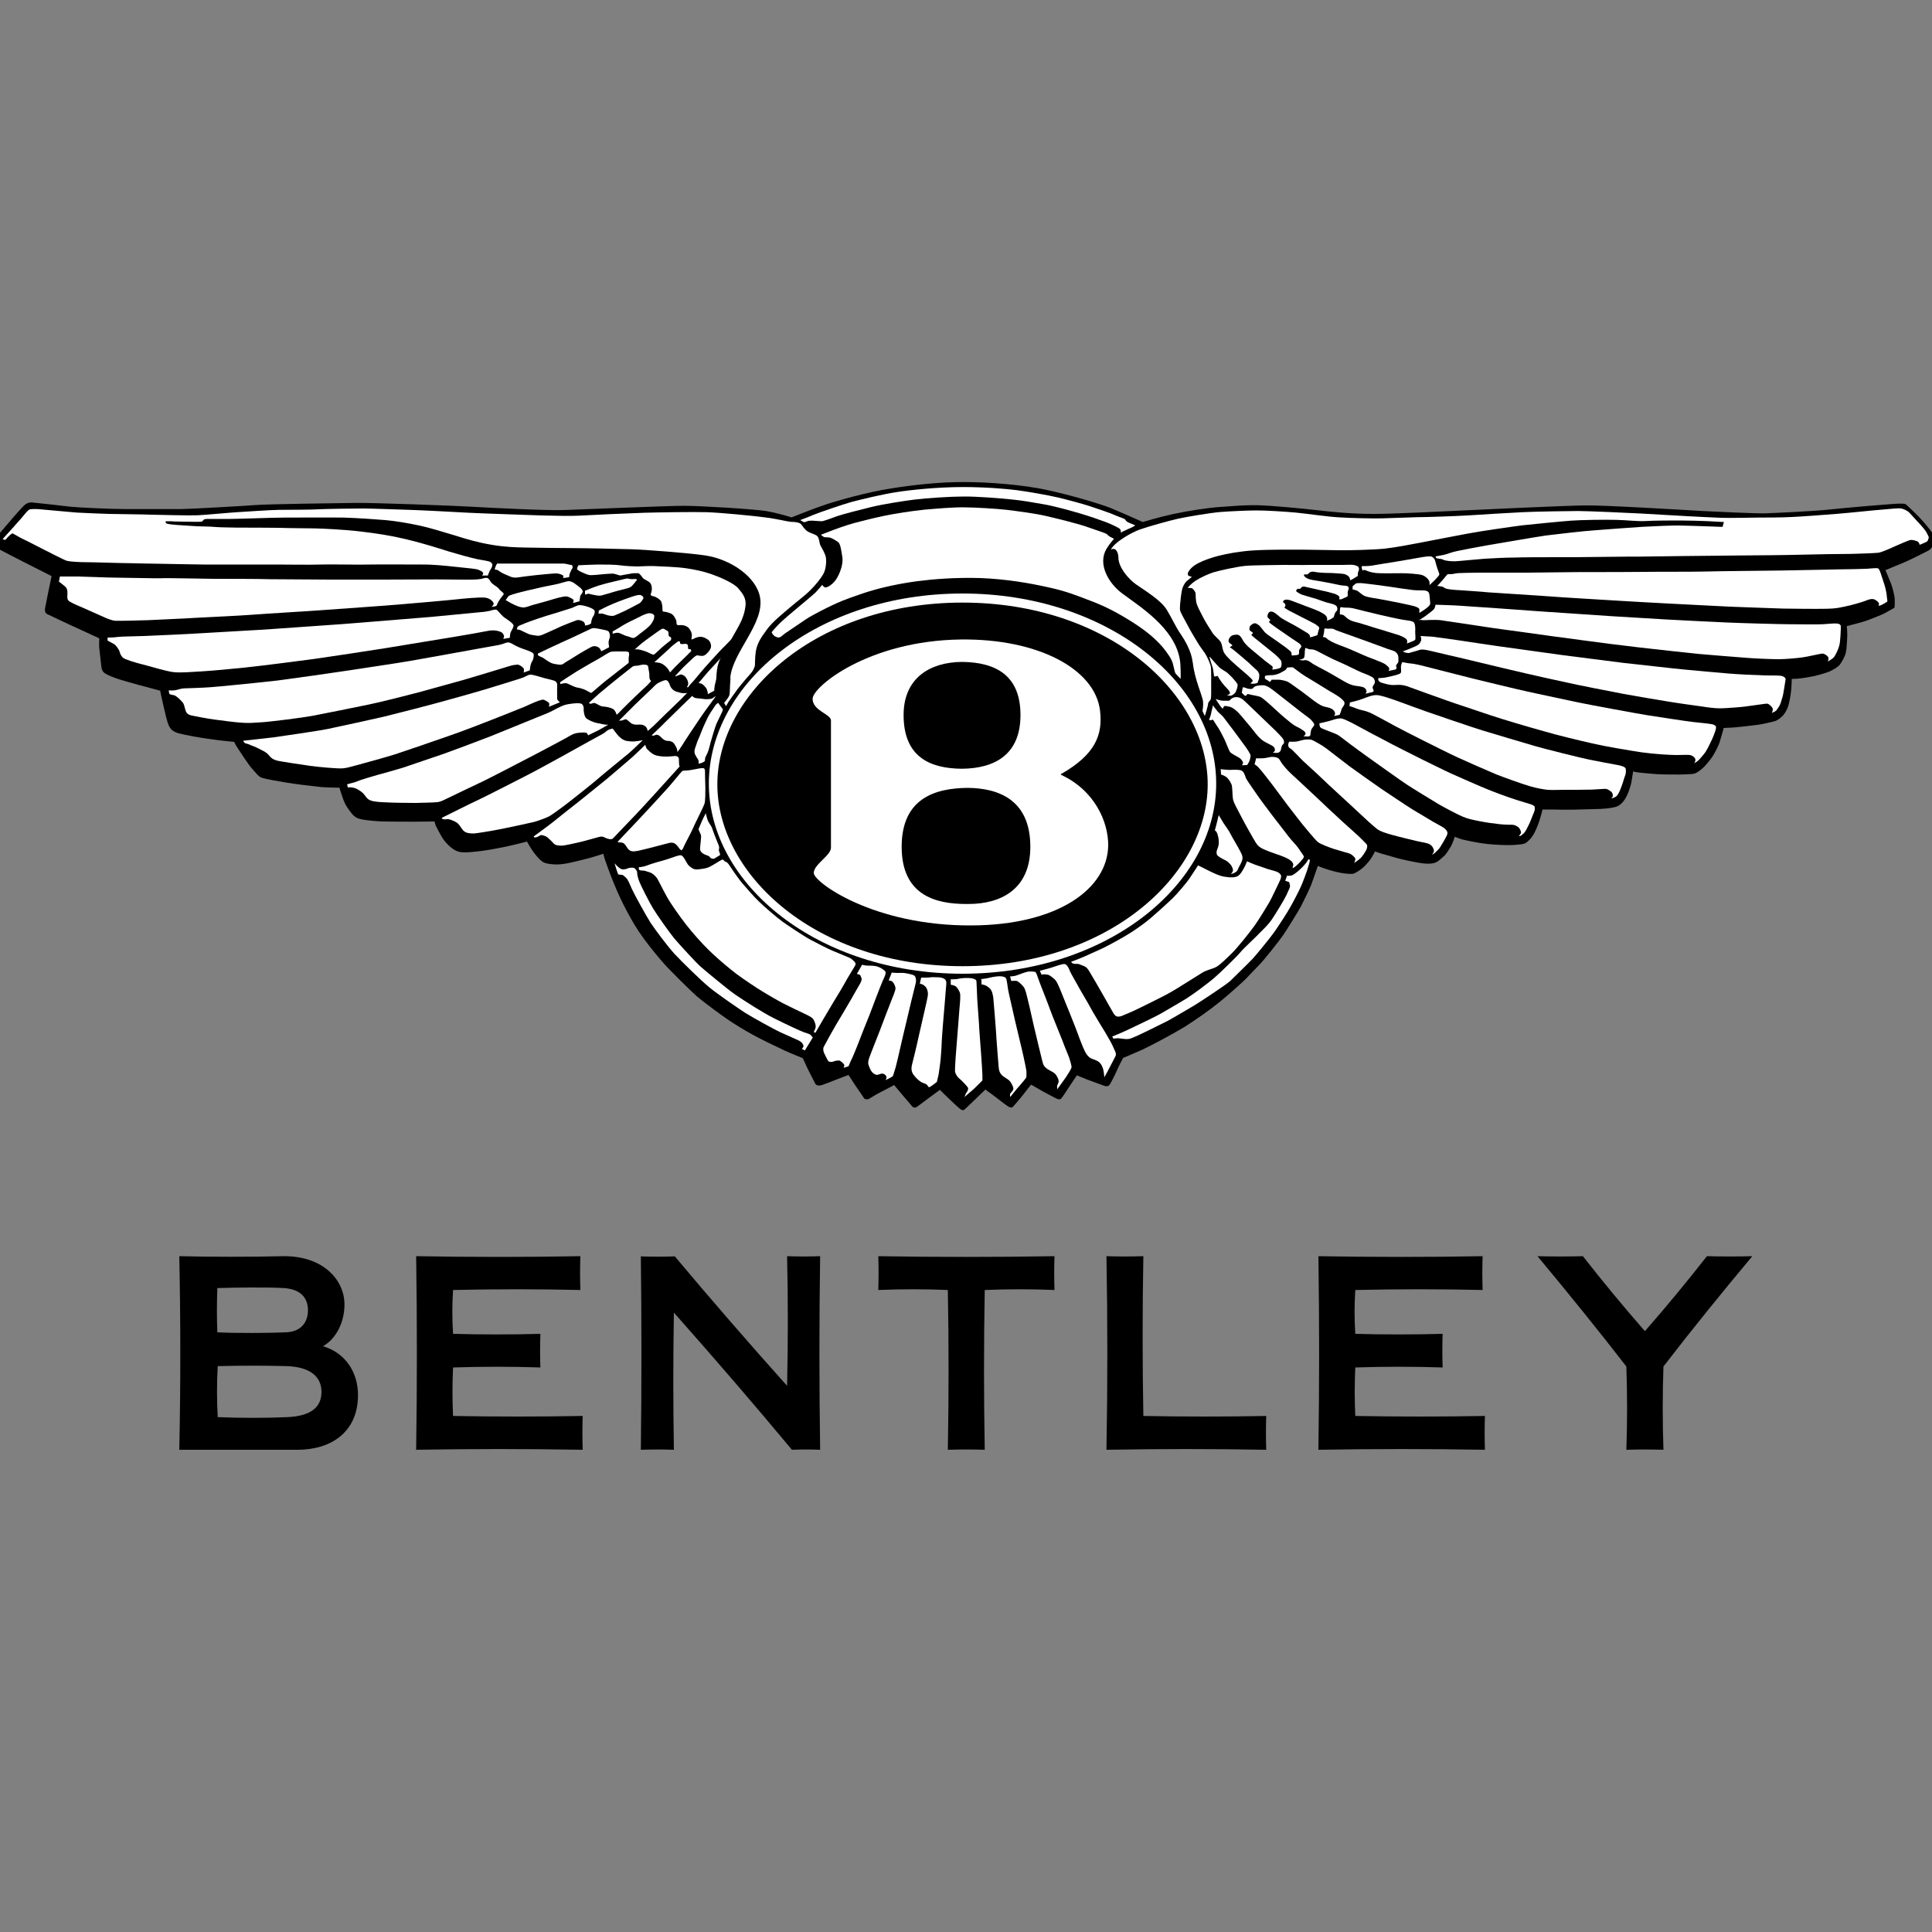 <?xml version="1.0" encoding="UTF-8"?>
<svg id="Layer_1" xmlns="http://www.w3.org/2000/svg" xmlns:xlink="http://www.w3.org/1999/xlink" version="1.1" viewBox="0 0 100 100">
  <rect x="0" y="0" width="100" height="100" fill="#808080" stroke="none"/>
  <!-- Generator: Adobe Illustrator 29.2.1, SVG Export Plug-In . SVG Version: 2.1.0 Build 116)  -->
  <defs>
    <style>
      .st0 {
        fill: #fff;
      }

      .st0, .st1 {
        fill-rule: evenodd;
      }
    </style>
  </defs>
  <path class="st1" d="M14.68,66.67c.87.05,1.26.5,1.26,1.15,0,.57-.31,1.1-1.12,1.14-.82.04-2.72.05-3.57,0-.03-.75-.03-1.52,0-2.29.96-.03,2.63-.05,3.43,0M14.84,70.71c1.2.04,1.8.54,1.8,1.33s-.53,1.25-1.75,1.31c-1.13.05-2.41.05-3.62,0-.05-.9-.05-1.72,0-2.64,1.17-.03,2.52-.03,3.58,0M9.28,75.04c.07-3.3.07-6.64,0-10.02,1.7.04,3.65.04,5.43,0,2.05,0,3.12,1.25,3.12,2.5,0,.93-.44,1.78-1.11,2.16,1.15.34,1.81,1.34,1.81,2.53,0,1.91-1.39,2.83-3.13,2.83h-6.13Z"/>
  <path class="st1" d="M65.54,73.29c-.02.58-.02,1.16,0,1.75-2.76-.05-5.51-.05-8.27,0,.06-3.34.06-6.68,0-10.02.64.02,1.27.02,1.91,0-.05,2.76-.05,5.51,0,8.27,2.12.04,4.24.04,6.36,0"/>
  <path class="st1" d="M34.92,65.02c1.88,2.24,3.82,4.48,5.82,6.71.05-2.24.05-4.47,0-6.71.56.02,1.13.02,1.71,0-.05,3.3-.05,6.64,0,10.02-.49-.02-.97-.02-1.46,0-1.95-2.34-3.99-4.71-6.11-7.1-.04,2.37-.04,4.73,0,7.1-.55-.02-1.12-.02-1.71,0,.04-3.34.04-6.68,0-10.01.58.02,1.17.02,1.75,0"/>
  <path class="st1" d="M30.05,66.77c-2.17-.05-4.37-.05-6.6,0-.05.75-.05,1.51,0,2.27,1.49.04,2.99.04,4.52,0-.02.58-.02,1.16,0,1.74-1.49-.05-2.99-.05-4.52,0-.04.84-.04,1.67,0,2.51,2.24.04,4.48.04,6.71,0-.02.58-.02,1.17,0,1.75-2.87-.05-5.75-.05-8.62,0,.05-3.34.05-6.68,0-10.02,2.87.05,5.7.05,8.5,0-.02.58-.02,1.16,0,1.75"/>
  <path class="st1" d="M84.18,75.04c.05-1.42.05-2.85,0-4.31-1.47-1.9-3.01-3.8-4.6-5.71.78.02,1.57.02,2.35,0,1.01,1.29,2.08,2.59,3.21,3.88,1.13-1.29,2.2-2.59,3.21-3.88.78.02,1.57.02,2.35,0-1.59,1.9-3.13,3.8-4.6,5.71-.05,1.43-.05,2.87,0,4.31-.63-.02-1.27-.02-1.9,0"/>
  <path class="st1" d="M76.75,66.77c-2.17-.05-4.37-.05-6.6,0-.05.75-.05,1.51,0,2.27,1.49.04,2.99.04,4.52,0-.02.58-.02,1.16,0,1.74-1.49-.05-2.99-.05-4.52,0-.04.84-.04,1.67,0,2.51,2.24.04,4.47.04,6.71,0-.02.58-.02,1.17,0,1.75-2.87-.05-5.75-.05-8.62,0,.05-3.34.05-6.68,0-10.02,2.87.05,5.7.05,8.5,0-.02.58-.02,1.16,0,1.75"/>
  <path class="st1" d="M49.06,75.04c.05-2.72.05-5.48,0-8.27-1.19-.05-2.39-.05-3.6,0,.02-.58.02-1.16,0-1.75,3.04.05,6.08.05,9.12,0-.02.58-.02,1.16,0,1.75-1.2-.05-2.4-.05-3.61,0-.05,2.76-.05,5.51,0,8.27-.63-.02-1.26-.02-1.91,0"/>
  <path class="st1" d="M-.24,27.86s.75-.87.96-1.12c.22-.24.37-.43.52-.57.14-.14.31-.18.44-.16.14.01,1.6.17,1.99.22.39.04,2.12.12,2.81.12s2.5,0,2.88,0,3.25-.16,3.89-.21c.64-.05,4.31-.1,5.2-.11.89-.01,5,.14,6.01.2,1.02.06,3.81.2,4.74.17.93-.03,5.33-.22,6.2-.22s3.62.17,4.24.27c.62.1,1.33.33,1.33.33,0,0,1.17-.47,1.78-.67.6-.2,2.18-.65,3.38-.83,1.2-.19,2.49-.33,3.76-.33s3.09.14,4.34.42c1.24.27,2.68.7,3.22.91.54.22,1.7.74,1.7.74,0,0,.85-.26,1.56-.41.72-.16,1.82-.33,2.45-.37.63-.04,1.13-.1,1.9-.09.77.01,2.62.2,3.14.26.51.06,1.73.2,2.99.19.85,0,3.57-.13,4.35-.17.79-.04,5.51-.26,6.48-.27.97-.02,5.24.24,6.1.29.86.04,2.66.13,3.22.12.56-.02,2.43-.1,3.38-.2.94-.1,2.97-.27,3.31-.29.38-.02.54-.02.61.02.06.04.66.61.9.89.24.27.49.61.58.72.09.11.14.15.11.21-.03.06-.2.36-.26.44-.06.08-.12.12-.2.16-.08.04-.92.47-1.19.58-.27.11-.99.41-.99.41,0,0,.21.49.29.7.08.21.19.65.19.79s.01.44-.02.46c-.04.02-.46.27-.62.34s-.79.33-1.06.4c-.27.07-.78.21-.78.21,0,0,.04.39.02.62-.02.24-.02.51-.07.75-.05.21-.21.49-.31.62-.1.13-.32.25-.48.33-.13.07-.67.23-.93.28-.26.05-.63.11-.79.12-.16.01-.29.01-.29.01,0,0-.01.47-.04.67-.02.21-.09.57-.14.73-.05.16-.19.44-.35.57-.15.13-.26.21-.51.26-.26.06-.59.14-.92.17-.32.04-.94.11-1.14.12-.21.01-.42.02-.42.02,0,0-.16.58-.22.76-.06.18-.26.57-.39.76-.14.19-.37.47-.49.57-.12.11-.31.24-.41.27-.09.03-.54.05-.76.05s-.87,0-1.19-.02c-.32-.02-.67-.06-.89-.08-.19-.02-.34-.06-.34-.06,0,0-.07.44-.09.56-.02.11-.1.39-.19.6-.09.21-.19.36-.29.46-.09.09-.18.19-.44.24-.27.06-.53.07-.69.08-.16,0-1.21.04-1.49.04s-.82,0-1.01-.01c-.19,0-.49,0-.49,0,0,0-.08.33-.14.52-.06.19-.18.49-.25.63-.07.14-.17.31-.29.42-.13.12-.18.2-.42.23-.24.03-.53.05-.81.04-.29,0-.92-.04-1.21-.09-.29-.04-.89-.16-1.07-.21-.17-.05-.35-.13-.35-.13,0,0-.11.33-.19.48-.09.15-.27.45-.39.54-.15.12-.31.33-.59.36-.28.04-.56-.01-.79-.05-.24-.04-.75-.15-.97-.21-.22-.06-.78-.22-.91-.26-.13-.04-.29-.1-.29-.1,0,0-.15.3-.26.44-.1.13-.28.34-.41.44-.14.11-.38.27-.49.28-.11.01-.3,0-.55-.04-.24-.04-.54-.12-.79-.2-.25-.08-.46-.17-.46-.17,0,0-.27.79-.34.97-.07.18-.42.91-.55,1.15-.11.21-.69,1.15-.87,1.41-.21.32-1.07,1.4-1.28,1.6-.21.21-.5.52-.69.72-.19.19-.97.89-1.4,1.23-.42.34-1.19.89-1.78,1.26-.6.36-1.68.94-2.15,1.16-.47.21-1.02.44-1.02.44,0,0-.22.41-.33.67-.11.26-.32.65-.37.72-.05.07-.14.09-.25.06-.11-.04-.62-.23-.82-.3-.19-.07-.62-.25-.62-.25,0,0-.29.42-.39.58-.1.16-.38.58-.43.63-.05.05-.16.03-.22,0-.06-.02-.62-.33-.74-.39-.11-.06-.59-.34-.59-.34,0,0-.27.33-.41.52-.12.16-.51.61-.54.64-.04.04-.09.03-.18,0-.09-.04-.25-.17-.44-.31s-.5-.39-.6-.45c-.1-.06-.19-.15-.19-.15,0,0-.36.35-.49.47-.13.12-.44.43-.49.47-.04.04-.12.11-.12.11,0,0-.06.05-.15,0-.09-.04-.45-.39-.61-.54-.13-.12-.5-.49-.5-.49,0,0-.45.33-.6.44-.15.11-.55.42-.62.46-.07.04-.17.02-.23-.06-.06-.08-.49-.57-.57-.67-.08-.1-.35-.42-.35-.42,0,0-.53.29-.74.39-.22.11-.54.32-.59.34-.06.02-.19.02-.23-.05-.04-.07-.32-.47-.43-.63-.12-.18-.37-.57-.37-.57,0,0-.49.18-.66.25-.17.07-.69.27-.78.29-.09.02-.23,0-.27-.07-.05-.09-.4-.77-.47-.93-.07-.17-.19-.41-.19-.41,0,0-.58-.23-.95-.4-.41-.19-1.28-.61-1.65-.82-.37-.2-.97-.56-1.34-.82-.36-.25-1.2-.87-1.53-1.15-.33-.29-1.45-1.4-1.71-1.7-.27-.3-.69-.81-1.05-1.3-.36-.49-.62-.94-.87-1.41-.25-.47-.44-.87-.67-1.43-.23-.57-.42-1.09-.48-1.28-.06-.19-.07-.27-.07-.27,0,0-.65.22-1.11.32-.46.11-.97.26-1.44.23-.46-.03-.55-.1-.67-.19-.11-.09-.26-.26-.42-.48-.16-.22-.31-.51-.31-.51,0,0-.72.18-.99.24-.28.06-.94.19-1.33.24-.39.05-.85.1-1.08.07-.23-.03-.39-.12-.59-.29-.21-.19-.29-.3-.39-.45-.08-.12-.29-.52-.34-.62-.04-.1-.07-.23-.07-.23,0,0-.82.01-1.04.01s-1.35,0-1.58-.01c-.23,0-.84-.05-1.1-.1-.25-.05-.41-.09-.64-.41-.24-.31-.3-.46-.39-.71-.09-.25-.17-.53-.17-.53,0,0-.72,0-1.11-.05-.39-.04-1.19-.14-1.62-.21-.44-.07-1.1-.19-1.28-.25-.18-.06-.28-.22-.44-.39-.16-.17-.32-.4-.46-.61-.14-.22-.44-.65-.47-.72-.03-.06-.07-.14-.07-.14,0,0-.75-.07-1.07-.12-.33-.04-.81-.12-1.03-.16-.22-.04-.8-.15-.93-.22-.13-.06-.24-.12-.35-.34-.11-.23-.19-.68-.29-1.07-.1-.41-.16-.74-.16-.74,0,0-.6-.16-1.08-.29-.48-.13-.61-.17-.95-.27-.33-.1-.64-.22-.83-.34-.19-.12-.18-.35-.2-.48-.02-.13-.07-.67-.09-.83-.02-.16,0-.5,0-.5,0,0-1.2-.55-1.5-.69-.31-.14-1.04-.49-1.19-.56-.15-.07-.13-.23-.11-.35.02-.12.12-.61.17-.85.05-.24.13-.62.14-.67.01-.05.02-.1.02-.1,0,0-1.15-.58-1.44-.73-.29-.15-1.1-.56-1.2-.62-.11-.06-.15-.19-.2-.37-.05-.18-.07-.28-.07-.28"/>
  <path class="st0" d="M37.8,35.07c.12-1.32,1.78-2.8,1.54-4.15-.19-1.06-1.51-1.97-2.83-2.17-.76-.12-3.26-.31-3.8-.32-.67-.02-2.48-.06-3.05-.06-.57,0-2.06-.02-2.5-.03-.44-.01-.99-.02-1.7-.14-.72-.12-1.23-.27-1.93-.49-.71-.21-1.27-.39-1.83-.51-.56-.12-1.27-.24-1.75-.28-.49-.04-1.45-.11-2.17-.13-.72-.01-2.51,0-3.08,0-.57,0-2.35.07-2.81.07s-.97,0-1.19,0c-.22.01-.17.12-.27.14-.1.02-.64,0-.95,0s-.54-.01-.65-.02c-.11,0-.26,0-.26,0,0,0-.02.1.09.13.11.03.38.05.47.06.09,0,.82.06,1.08.07.26.01.7.01.98.04.28.02.78.02,1.11.03.33,0,1.66,0,2.15.01.49.02,1.4.02,1.85.03.45.01,1.52.06,2.36.16.84.1,1.52.2,2.36.4.81.19,1.76.49,2.23.64.47.14,1.11.32,1.44.39.34.07.64.09.72.17.09.07.09.15.04.26-.05.11-.09.14-.13.24-.04.1-.07.18-.07.18h-.3s.06-.06.06-.12c0-.06-.17-.17-.36-.21-.19-.04-1.04-.11-1.26-.14-.22-.03-1.07-.11-1.53-.1-.46,0-2.25-.01-2.71,0-.46.02-2.13-.02-2.56,0-.42.02-1.9,0-2.3,0-.4,0-1.33,0-1.7,0s-1.63,0-2.08,0c-.44,0-1.96-.04-2.25-.04-.29,0-1.12-.02-1.54-.03-.42,0-1.84-.05-2.23-.05s-.87-.03-1.02-.07c-.15-.04-.97-.47-1.29-.63-.33-.17-.95-.49-1.13-.57-.17-.09-.34-.2-.39-.22-.05-.02-.28.2-.34.29-.06.09-.18,0-.18,0,0,0,.79-.87.95-1.06.16-.19.35-.44.44-.47.09-.03.43-.03.64,0,.21.02,1.53.14,1.79.16.26.02,1.38.06,1.68.07.3.01,1.72.02,2.2.04.47.01,1.95.05,2.4.03.44-.02,1.67-.14,2.05-.16.38-.02,1.58-.11,2.13-.12.56-.01,1.7,0,2.07-.03.37-.02,1.81-.04,2.31-.04s1.91.06,2.39.07c.48.01,2.53.12,3.07.15.54.03,3.2.12,3.79.14.59.01,1.46.04,1.93.01.47-.03,2.7-.13,3.38-.15.68-.02,2.46-.05,3.19-.03.72.02,2.46.19,3.05.27.59.07,1.17.22,1.33.23.16,0,.43.02.52.11.09.09.18.28.36.39.18.11.43.15.51.26.09.11.09.35.14.45.05.1.26.43.29.65.03.22,0,.61-.14.85-.14.24-.38.54-.65.81-.26.27-.67.57-1.02.87-.35.3-.95.77-1.25,1.19-.31.42-.5.71-.57,1.13-.06.42-.03.67-.05.75-.02.07-.09.25-.19.36-.1.11-.54.62-.69.82-.16.21-.42.59-.49.69-.06.1-.12.21-.12.21l-.1-.17s.22-.26.24-.33c.08-.1.04-.4.09-.92"/>
  <path class="st0" d="M3.05,30.11l.05-.27s.73,0,.95,0,1.55.06,2.02.06,1.91.04,2.26.03c.35-.02,2.31.03,2.73.03s2.47,0,2.89.02c.42,0,2.76.02,3.13.02s2.29,0,2.74,0c.45,0,2.38-.01,2.82-.01s1.55.02,1.8.01c.24,0,.44-.03.49-.04.05-.01.21-.08.3-.04.09.04.14.15.18.21.04.06.13.12.18.16.05.04.15.09.22.17q.06.09.16.16c.1.08.12.12.09.16-.04.04-.19.24-.25.34-.06.1-.09.21-.12.24-.04.03-.25.05-.25.05,0,0,.13-.09.11-.18-.02-.08-.17-.28-.48-.3-.31-.02-1.07.05-1.42.09-.34.04-2.62.24-3.02.27-.4.04-3.56.26-4.09.3-.54.04-3.03.19-3.51.23-.48.04-2.35.13-2.93.16-.58.04-1.92.09-2.43.12-.51.02-1.52.04-1.7.03s-.44-.12-.57-.18c-.13-.06-.94-.42-1.17-.52-.23-.1-.63-.26-.7-.36-.07-.09-.04-.24-.04-.36s0-.26-.14-.37c-.13-.11-.29-.23-.29-.23"/>
  <path class="st0" d="M5.57,33.2v-.2s.34,0,.51-.03c.18-.03.89-.03,1.36-.05.47-.02,2.32-.1,2.9-.14.59-.04,3.23-.18,3.72-.22.49-.04,3.97-.27,4.46-.32.49-.04,3.36-.27,3.81-.31.45-.04,1.95-.19,2.49-.24.54-.04.62-.11.7-.12.09,0,.15-.06.24.04.09.1.26.3.37.37.11.07.44.29.45.39,0,.11-.09.24-.14.34-.05.1-.05.3-.05.3l-.34.06s.03-.08.04-.13c0-.05-.05-.19-.19-.24-.14-.06-.38-.1-.62-.05-.24.05-1.31.24-1.75.31-.44.07-2.97.49-3.59.59-.62.1-3.05.47-3.63.55-.58.08-2.83.37-3.61.45-.79.08-1.73.17-2.26.2-.53.03-1.07.08-1.45.04-.39-.04-1.24-.31-1.61-.4-.37-.09-.93-.26-1.02-.35-.09-.09-.14-.19-.17-.31-.03-.12-.21-.36-.3-.4-.09-.04-.31-.17-.31-.17"/>
  <path class="st0" d="M8.74,35.73s.14.02.3,0c.16-.02.29-.09.48-.1.19,0,.74-.03,1.05-.04.31-.01,1.21-.1,1.52-.13.31-.03,1.81-.18,2.3-.24s3.16-.44,3.6-.51c.44-.07,2.68-.4,3.29-.51.61-.11,2.65-.47,3.17-.57.52-.1,1.15-.2,1.39-.25.24-.05.39-.16.52-.12.13.03.26.14.43.21.16.08.42.16.55.21.14.05.26.12.28.17s0,.25-.06.35c-.06.1-.09.18-.11.29-.02.12-.03.21-.03.21l-.32.11s.05-.14,0-.22c-.05-.07-.23-.2-.32-.19-.09.01-.24.02-.39.07-.15.05-2.08.63-2.39.72l-2.31.64c-.29.08-2.1.54-2.62.64-.52.11-2.42.49-2.89.58-.47.09-2.26.32-2.72.34-.46.03-.54.04-.9.02-.37-.02-1.05-.11-1.49-.17-.44-.06-.91-.16-1.07-.19s-.32-.06-.39-.26c-.07-.19-.06-.34-.19-.47-.12-.14-.27-.27-.37-.32-.1-.04-.26-.04-.28-.09-.04-.09-.03-.2-.03-.2"/>
  <path class="st0" d="M12.59,38.34s1.3-.14,1.6-.18c.29-.04,2.3-.33,2.78-.43.48-.1,2.55-.55,2.92-.64.37-.09,2.64-.67,3.08-.8.45-.12,1.97-.55,2.38-.68.41-.13,1.62-.49,1.75-.55.14-.06.27-.16.41-.14s.53.14.67.18c.14.04.51.11.58.17.06.06.09.12.08.22-.01.1,0,.63,0,.69,0,.06.14.17.14.17l-.34.14c-.07.03-.23.09-.23.09,0,0,.04-.15.01-.19-.02-.04-.22-.16-.27-.17-.06-.02-.12,0-.27.05-.15.05-.54.22-.73.31-.19.08-1.34.54-1.68.67-.34.14-1.73.67-2.18.82-.44.16-2.46.85-2.83.97-.37.12-1.7.49-2.01.57-.32.08-.47.14-.72.16s-1.26-.07-1.68-.13c-.41-.06-1.58-.23-1.74-.28-.16-.05-.26-.11-.35-.22-.09-.11-.17-.19-.33-.27-.16-.08-.34-.18-.47-.23-.13-.05-.19-.07-.27-.11-.09-.04-.18-.04-.23-.08-.05-.03-.06-.1-.06-.1"/>
  <path class="st0" d="M17.98,40.59s.42-.1.54-.16c.12-.06.8-.26,1.02-.32.22-.06.98-.27,1.3-.37.32-.11,1.83-.62,2.12-.72.29-.1,2.08-.77,2.43-.91.35-.14,2.34-.95,2.63-1.07.29-.11.57-.24.67-.3.1-.06.42-.22.57-.26.15-.04.45-.08.59-.08.14,0,.24,0,.29.06.06.07.08.15.07.26,0,.11.03.38.15.47.12.09.31.18.52.23.21.05.41.08.48.09.07,0,.12,0,.12,0,0,0-.41.24-.51.29l-.53.26s-.04-.11-.09-.13c-.05-.02-.24-.02-.4,0-.16.01-.31.07-.46.16-.14.09-1.52.82-1.79.96-.27.14-2.38,1.24-2.66,1.37-.29.13-1.64.79-1.86.89-.22.1-.35.19-.56.21-.21.02-.68.03-1.1.04-.42,0-1.25-.01-1.51-.03-.26-.01-.63-.02-.83-.1-.2-.08-.23-.19-.35-.33-.12-.14-.36-.28-.47-.31-.11-.04-.27-.05-.34-.03-.03,0-.05-.16-.05-.16"/>
  <path class="st0" d="M22.87,42.33s1.64-.82,1.89-.93c.25-.11,2.7-1.36,3.01-1.53.32-.17,2.11-1.15,2.49-1.37.39-.22.92-.5,1.01-.56.09-.06.15-.14.26-.18.11-.04.18-.05.18-.05,0,0,.15.2.24.31.09.11.28.3.49.33.21.03.32.04.46.02.14-.01.37-.06.37-.06,0,0-.59.57-.7.66-.11.09-1.41,1.15-1.67,1.38-.26.23-1.2.97-1.42,1.14-.21.17-.9.68-1.05.76-.15.08-.53.22-.77.29-.24.06-1.32.29-1.72.37s-1.24.22-1.4.23c-.17,0-.4,0-.55-.14-.14-.15-.22-.37-.41-.46-.19-.09-.31-.15-.44-.14-.26.04-.28-.06-.28-.06"/>
  <path class="st0" d="M27.63,43.29s.89-.65,1.08-.81c.19-.16.99-.79,1.21-.96.22-.17,1.16-.94,1.45-1.17.29-.24,1.14-.97,1.37-1.17.22-.2.66-.63.66-.63,0,0,.03.17.11.24.08.07.19.2.37.28.19.08.44.09.63.09.19,0,.36-.03.44-.03s.19.04.19.16c0,.12.01.21.01.27s.03.11.03.11l-1.32,1.46c-.26.29-1,1.09-1.24,1.33-.24.24-.84.89-.91.95-.07.06-.28.01-.41-.06-.16-.1-.31-.02-.51.03-.2.05-.56.16-.79.21-.21.05-.78.18-.93.18s-.32-.01-.41-.11c-.09-.1-.3-.32-.41-.37-.11-.05-.24-.09-.29-.05-.06.04-.29.17-.33.07"/>
  <path class="st0" d="M31.97,43.57s.86-.91,1.05-1.11c.19-.2,1.23-1.32,1.45-1.57.22-.24.6-.7.69-.81.09-.11.16-.19.21-.19s.29-.01.48-.05c.19-.04.49-.1.56-.08.07.02.07.08.08.14,0,.06.01.68.02.88,0,.2,0,.64-.04.8-.04.16-.52,1.08-.62,1.33-.11.25-.42.81-.46.92-.04.11-.07.14-.11.17-.04.04-.12-.09-.23-.23-.16-.19-.32-.17-.49-.12-.16.04-1.09.29-1.25.32-.16.04-.45.12-.6.09-.15-.03-.22-.13-.29-.25-.07-.12-.16-.2-.26-.2-.11,0-.19-.03-.19-.03"/>
  <path class="st0" d="M36.15,42.93s.21-.51.26-.6c.05-.09.12-.24.12-.24,0,0,.06.26.11.39.05.12.17.25.22.39.03.11.24.65.28.74.04.09.1.22.08.3-.02.08-.01.14.02.21.03.07.05.14,0,.16-.07.03-.22.14-.27.16-.05.02-.17.02-.24-.09-.04-.07-.22-.08-.37-.19-.14-.12-.13-.19-.12-.3,0-.11.07-.54.04-.64-.04-.09-.12-.28-.12-.28"/>
  <path class="st0" d="M31.8,44.67s.27.34.44.33c.17,0,.23-.05.3-.07.07-.02.23-.03.29,0,.06.04.16.15.15.26,0,.11.06.33.14.51.09.21.46.95.67,1.3s.84,1.24,1.1,1.56c.27.32,1.15,1.28,1.38,1.48.23.2,1.39,1.17,1.8,1.45.41.28,1.4.92,2,1.22.6.3,1.35.65,1.54.72.19.07.32.09.36.15.04.06.1.12.1.12l-.22.36-.19.31-.16-.08s.12-.1.08-.19c-.04-.09-.09-.17-.23-.24-.14-.07-.72-.32-.98-.44-.26-.12-1.39-.74-1.79-.99-.4-.26-1.39-.94-1.86-1.32-.46-.38-1.47-1.37-1.81-1.74-.34-.37-1.04-1.3-1.25-1.63-.21-.33-.82-1.43-.95-1.72-.13-.29-.2-.49-.32-.6-.12-.11-.16-.14-.21-.14-.05,0-.18-.02-.18-.02,0,0-.04-.09-.1-.28-.05-.15-.09-.3-.09-.3"/>
  <path class="st0" d="M33.04,44.89s.24-.01.44-.09c.19-.08.72-.23.94-.29.21-.06.47-.16.57-.19.11-.03.19-.06.25-.05.07.01.1.05.17.15.07.1.16.31.25.39.11.09.25.22.45.19.2-.02.4-.04.57-.11.16-.07.47-.27.54-.31.07-.04.17-.11.21-.08.04.04.09.1.14.11.05.01.12.08.15.13.03.05.47.71.72,1s.59.68.84.92c.24.24.95.85,1.23,1.05.28.2,1.1.75,1.46.94.37.19.81.43,1.17.58.36.15.74.3.84.35.1.05.14.1.21.16.07.06.11.13.09.2-.03.07-.41.67-.57.97-.16.3-.47.78-.59.99-.12.21-.44.74-.54.91-.09.17-.34.57-.35.61-.01.04-.08.04-.1,0-.02-.04.09-.15.09-.29s-.09-.35-.16-.42c-.08-.08-.31-.19-.44-.25-.13-.06-.76-.36-1.07-.52-.31-.16-.95-.53-1.37-.8-.41-.27-.97-.64-1.33-.94-.36-.29-.87-.73-1.18-1.04-.32-.31-.84-.89-1.17-1.32-.33-.43-.75-1.01-.98-1.42-.23-.41-.47-.92-.54-1-.08-.09-.19-.22-.36-.27-.16-.05-.26-.09-.33-.09-.07,0-.2,0-.22-.06-.01-.06,0-.09,0-.09"/>
  <path class="st0" d="M25.77,29.17s1.34,0,1.73,0c.39,0,1.53,0,1.65,0s.28.05.34.06l.12.02s.06.13.01.17c-.04.04-.09.19-.13.27-.04.09,0,.18-.06.19-.05.01-.28.04-.28.04,0,0,.04-.11-.03-.15-.07-.04-.23-.1-.36-.09-.14,0-.82.07-1.03.09-.22.02-.82.1-.95.12-.12.02-.26,0-.35-.04-.09-.04-.42-.17-.52-.24-.09-.07-.14-.1-.17-.11l-.14-.03.06-.17c.02-.06.08-.14.08-.14"/>
  <path class="st0" d="M26.17,31.07s.13-.2.17-.23c.04-.03.36-.13.49-.16.13-.04.74-.18,1.01-.24.27-.07.79-.16,1.04-.22s.47-.14.55-.14.19.04.27.09c.08.06.24.17.32.24.08.06.16.17.14.23-.02.06-.06.1-.1.16-.04.06-.03.09-.04.15-.02.06-.02.17-.02.17,0,0-.21.06-.25.07-.04,0-.09.02-.09.02,0,0,.06-.15.01-.18-.04-.03-.2-.14-.36-.16-.16-.01-.61.12-.76.17-.15.05-.71.2-.93.26-.22.06-.41.16-.58.14-.17-.02-.32-.09-.47-.16-.15-.07-.19-.1-.24-.13-.05-.03-.16-.09-.16-.09"/>
  <path class="st0" d="M26.75,32.58s.01-.12.08-.17c.06-.05.24-.09.32-.14.09-.04.35-.13.63-.23.28-.1.8-.26,1.02-.32.22-.07.7-.22.82-.26.12-.05.27-.14.39-.14.12,0,.35.06.48.11.13.05.26.11.29.19.02.09-.03.22-.08.29-.05.07-.06.14-.08.19-.02.06-.02.16-.02.16,0,0-.08.07-.17.09l-.15.03s.01-.1-.05-.17c-.06-.07-.24-.14-.37-.11-.12.04-.59.22-.77.3-.18.08-.69.31-.86.39-.17.07-.29.14-.47.11-.18-.03-.33-.04-.46-.11-.14-.06-.32-.16-.38-.18-.07-.02-.19-.04-.19-.04"/>
  <path class="st0" d="M27.86,33.82l.61-.29c.21-.1.99-.46,1.24-.57.24-.11.64-.31.72-.34.09-.04.18-.1.28-.11.1,0,.33.04.46.07.13.03.31.05.35.13.04.08.07.24.04.29-.02.05-.07.21-.06.28,0,.06.03.22.03.22l-.19.1c-.09.05-.22.11-.22.11,0,0-.03-.11-.11-.18-.08-.07-.23-.11-.34-.07-.08.02-.54.29-.72.4-.17.11-.61.38-.68.42-.07.04-.14.15-.35.12-.22-.03-.32-.05-.42-.1-.11-.05-.33-.21-.39-.25-.06-.04-.27-.1-.27-.16,0-.06.01-.07.01-.07"/>
  <path class="st0" d="M28.99,35.31s.62-.41.88-.57c.26-.16.91-.53,1.16-.67.25-.14.49-.32.62-.34.13-.02.45-.01.62-.01s.28,0,.29.09c.01.09-.01.16-.02.23,0,.07,0,.27,0,.27l-1.24.97c-.2.16-.67.58-.7.59-.03,0-.19-.12-.38-.19-.19-.07-.3-.09-.38-.1-.08-.02-.2-.07-.32-.13-.12-.06-.16-.08-.24-.09-.09-.01-.27.05-.27.05l-.02-.1Z"/>
  <path class="st0" d="M30.48,36.38s.31-.28.52-.47c.21-.18.87-.72,1.05-.86.17-.14.61-.48.67-.53.06-.05.14-.06.22-.06s.27-.06.36-.06.24,0,.25.11c.01.12.07.34.06.42,0,.09,0,.19.03.24.03.05.06.08.06.08,0,0-.07.09-.19.21-.12.11-.49.46-.66.62-.16.16-.5.48-.62.61-.12.13-.31.31-.31.31,0,0-.05-.19-.16-.28-.11-.09-.37-.14-.53-.15-.16,0-.36-.16-.44-.18-.08-.02-.17.03-.17.03,0,0-.1.03-.13-.04"/>
  <path class="st0" d="M32.04,37.3l.84-.84c.16-.16.72-.68.85-.81.13-.13.24-.26.38-.32.14-.07.32-.15.39-.12.08.03.14.14.17.25.04.12.14.27.34.34.2.06.32.09.42.08.09,0,.14-.02.14-.02,0,0-.2.21-.31.32s-.42.41-.61.59c-.19.17-.66.65-.8.78-.14.13-.33.29-.33.29,0,0,0-.13-.1-.23-.14-.13-.31-.11-.46-.1-.16,0-.26-.04-.35-.12-.09-.08-.17-.16-.22-.16-.05,0-.16.05-.19.06-.03.01-.16.01-.16.01"/>
  <path class="st0" d="M33.73,38.06s.47-.44.69-.67c.23-.23.67-.66.87-.85.19-.19.54-.52.54-.52,0,0,.07.11.24.12.17.01.32.04.44.05.12,0,.33,0,.39-.06.06-.06.15-.09.15-.09,0,0-.1.14-.22.3-.12.16-.47.64-.66.93-.19.29-.63.93-.7,1.05-.07.12-.24.38-.29.45-.05.07-.12.16-.12.16,0,0,.02-.14-.1-.33-.11-.2-.18-.21-.28-.24-.1-.03-.14.02-.29-.06-.15-.08-.23-.23-.32-.25-.09-.02-.09-.04-.16,0-.12.06-.19,0-.19,0"/>
  <path class="st0" d="M37.18,36.39s.06.09.11.16c.06.07.14.15.12.21-.01.06-.27.57-.33.71-.06.14-.24.74-.29.92-.04.18-.11.44-.17.58-.06.14-.11.21-.12.26l-.02.17s-.11.07-.16.09l-.16.04v-.14c0-.06-.09-.16-.14-.26-.06-.1-.11-.21-.04-.41.06-.19.14-.42.22-.58.07-.16.12-.33.24-.59.12-.27.21-.47.34-.67.14-.2.2-.31.26-.39.06-.08.14-.11.14-.11"/>
  <path class="st0" d="M29.93,29.26s.56-.03.97-.04c.41,0,.92,0,1.2.04.27.04.72.06.89.06.17,0,.43-.03.85-.02.41.02,1.16.04,1.65.11.49.07.94.17,1.34.31.4.14,1.14.45,1.38.73.24.28.41.51.38.87-.03.36-.17.74-.29.96-.11.22-.39.7-.44.79-.05.09-.48.49-.65.68-.17.19-.73.79-.95,1.06-.22.26-.39.48-.47.55-.1.1-.17.21-.17.21h-.07s.09-.11.07-.24c-.02-.12-.12-.31-.22-.36-.1-.06-.13-.07-.2-.05-.07.02-.13.05-.18.07-.05.01-.09.02-.09.02,0,0,.25-.28.37-.4.11-.12.43-.41.54-.52.11-.11.21-.17.25-.17s.23.06.35.01c.12-.05.34-.28.36-.44s-.06-.32-.17-.39c-.11-.08-.26-.14-.36-.14-.1,0-.24.03-.34.09-.07.04-.14.05-.14.05,0,0,0-.08.02-.2.01-.12-.05-.24-.12-.34-.06-.1-.19-.18-.35-.2-.16-.02-.23.02-.29-.02-.06-.04-.01-.14-.06-.25-.05-.11-.13-.28-.28-.34-.15-.06-.28-.09-.35-.09s-.07-.04-.07-.14c0-.12-.03-.37-.1-.44-.07-.07-.24-.19-.34-.21-.1-.02-.17-.04-.17-.09s.06-.17.06-.29-.02-.29-.16-.38c-.14-.09-.29-.14-.34-.24-.06-.09-.16-.19-.19-.2-.03,0-.15,0-.24,0-.09,0-.29.05-.44.07-.15.02-.23.06-.31.04-.08-.02-.24-.09-.36-.09s-.39.02-.58.04c-.19.02-.38.04-.53.04-.15,0-.26-.06-.38-.11-.12-.05-.16-.07-.23-.11-.07-.04-.11-.08-.11-.08,0,0,0-.07.02-.11.02-.04.05-.11.05-.11"/>
  <path class="st0" d="M30.3,30.57s.4-.17.68-.26c.29-.09.81-.22,1.05-.27.24-.05.41-.12.5-.09.09.03.21.03.27.02h.13s.06.06.02.08c-.04.02-.04.05-.12.14-.08.09-.14.18-.24.22-.09.04-.31.09-.55.15-.24.06-.63.19-.77.22-.14.04-.17.07-.39.04-.22-.04-.28-.06-.37-.08-.09-.02-.1,0-.15.02-.05.02-.08,0-.08,0v-.1s0-.08,0-.08"/>
  <path class="st0" d="M31,31.6s.39-.21.71-.34c.32-.14.97-.37,1.11-.41.14-.04.29-.08.36-.04.08.04.14.09.12.16-.02.06-.13.22-.21.26-.08.04-.54.29-.71.37-.17.07-.55.27-.66.28-.12,0-.24-.02-.35-.06-.12-.04-.16-.06-.22-.06-.06,0-.18,0-.18,0,0,0,.02-.04.02-.07,0-.04,0-.09,0-.09"/>
  <path class="st0" d="M31.72,32.68s.43-.25.57-.34c.14-.09.61-.31.81-.41.2-.11.42-.2.53-.19.11,0,.21.06.23.11.01.06,0,.18-.05.27-.05.09-.08.17-.24.32-.18.17-.31.25-.42.34-.11.09-.27.23-.36.24-.09.01-.22-.07-.29-.08-.07-.01-.29-.1-.34-.13-.05-.03-.14-.06-.2-.06-.07,0-.25.05-.25.05v-.14Z"/>
  <path class="st0" d="M32.86,33.61s.26-.24.44-.38c.18-.14.51-.37.66-.48.16-.11.28-.2.33-.21.05,0,.1.01.14.05.04.04.14.04.16.12.03.09,0,.16.03.21.03.05.1.04.11.08.02.04,0,.13,0,.13,0,0-.36.28-.49.4-.13.12-.34.32-.39.35-.05.03-.24-.08-.35-.13-.11-.05-.38-.13-.48-.14-.1,0-.17,0-.17,0"/>
  <path class="st0" d="M33.87,34.28s.31-.29.46-.42c.15-.14.31-.28.42-.39.12-.11.36-.28.36-.28,0,0,.11,0,.09.07-.02.06.06.08.11.08s.17-.03.21-.01c.04.01.09.04.09.11s0,.15.04.16c.03,0,.1,0,.11.02,0,.03.02.08.02.08,0,0-.4.4-.57.56-.17.16-.44.44-.47.48-.04.04-.06.07-.06.07,0,0-.06-.16-.2-.29-.14-.13-.2-.17-.34-.21-.14-.03-.27-.03-.27-.03"/>
  <path class="st0" d="M36.22,35.28s.24-.29.44-.52l.5-.54c.09-.09.14-.18.14-.18,0,0-.14.32-.16.47-.03.14-.06.41-.06.54s-.05.26-.08.41c-.03.15-.03.29-.03.29,0,0-.1.06-.17.09-.07.04-.16.09-.16.09,0,0-.01-.21-.1-.33-.09-.11-.12-.14-.19-.19-.07-.04-.19-.06-.19-.06l.06-.08Z"/>
  <path class="st0" d="M41.44,26.91s.41-.15.66-.26c.26-.11,1.57-.56,1.98-.67.49-.13,1.65-.41,2.34-.51.69-.11,2.09-.26,3.43-.26,1.15,0,2.21.09,2.77.16.56.07,1.68.27,2.14.38.46.11,1.22.31,1.65.45.43.14,1.1.37,1.36.49.26.11.42.15.46.19.04.04.05.11.19.17.14.06.34.14.34.14,0,0-.07.06-.18.11-.11.04-.24.11-.35.16-.11.04-.21.11-.21.11,0,0,0-.15-.06-.2-.06-.05-.39-.22-.73-.35-.32-.12-.81-.29-1.28-.43s-1.32-.38-1.88-.48c-.57-.1-1.17-.21-1.73-.26-.55-.06-1.82-.16-2.48-.15-.66,0-1.91.08-2.54.16-.62.08-1.65.24-2.25.39-.6.15-1.4.35-1.72.46-.32.11-.69.26-.82.27-.12,0-.38-.03-.47-.03s-.17,0-.22.01c-.05.01-.19.09-.24.06-.06-.03-.17-.09-.17-.09"/>
  <path class="st0" d="M61.09,35.12s-.15-.16-.23-.24c-.08-.09-.11-.48-.21-.69-.09-.22-.43-.67-.63-.87-.2-.21-.57-.58-1.33-1.07-.7-.45-1.43-.85-2.21-1.14-.78-.3-1.32-.52-2.26-.72-.94-.21-2.15-.42-3.48-.47-1.32-.04-2.47.06-3.24.16-.77.1-1.86.3-2.86.64-1,.34-1.25.46-1.57.61-.32.15-1.07.53-1.35.72-.28.19-.72.49-.99.67-.27.17-.32.31-.49.27-.24-.06-.3-.27-.3-.27,0,0,.2-.24.4-.44.19-.19.65-.58.94-.82.29-.24.85-.71.94-.8.09-.09.34-.39.34-.39,0,0,.08.17.22.13.14-.04.37-.21.51-.43.14-.22.37-.72.31-1.13-.06-.41-.11-.72-.23-.79-.12-.08-.31-.21-.45-.23-.14-.02-.19,0-.26-.02-.07-.03-.17-.12-.17-.12,0,0,.34-.13.49-.19.15-.06.82-.31,1.28-.43.45-.12.93-.24,1.5-.36.57-.12,1.42-.25,2.09-.32.67-.06,1.55-.13,2.06-.12.51,0,1.71.07,2.2.13.49.06,1.43.18,2,.31.56.13,1.62.39,2.09.55.47.17,1.02.34,1.08.39.06.06.12.12.21.16.09.04.17.09.17.09,0,0-.23.25-.39.52-.46.78.09,1.77.82,2.31.94.7,2.67,1.77,2.97,3.37.07.37.05,1.04.05,1.04"/>
  <path class="st0" d="M61.73,34.27c-.06-.55-.39-1.12-.64-1.48-.25-.37-.41-.75-.7-1.23-.29-.48-1.08-.96-1.6-1.32-.39-.28-.9-.88-.9-1.37,0-.23-.12-.58-.39-.42.05-.12.16-.23.3-.35.26-.22.74-.52,1.19-.69.45-.16,1.53-.46,1.98-.56.44-.1,1.7-.31,2.21-.35.51-.04,1.42-.08,1.85-.08.47,0,1.36.05,2.03.11.7.07,1.66.22,2.29.25.63.04,1.71.06,2.18.05.47-.01,1.34-.05,1.81-.06.47,0,2.2-.06,2.77-.1.57-.04,2.13-.13,2.71-.16.58-.03,2.35-.06,2.86-.06s2.71.1,3.26.13c.56.03,1.93.11,2.44.14.51.03,1.24.06,1.66.08.42.02,1.67-.01,1.95-.01s1.22,0,1.75-.03c.52-.02,1.91-.13,2.42-.17.51-.04,1.81-.18,2.23-.21.42-.03.83-.09,1.01-.06.18.03.39.16.44.23.06.06.3.33.48.52.18.19.36.41.39.48.03.07.14.23.12.29-.02.06-.04.17-.11.2-.06.04-.36.16-.36.16,0,0-.02-.14-.12-.18-.1-.04-.27-.1-.4-.06-.13.04-.54.22-.79.33-.24.11-.64.29-.83.32-.19.02-.92.05-1.4.06-.49,0-1.91.02-2.53.04-.62.02-2.7.04-3.14.04-.44,0-2.35.03-2.96.03s-2.31.04-2.86.03c-.55,0-2.99.04-3.53.03-.54,0-2.06,0-2.47.02-.41,0-.96.03-1.49.06-.53.04-1.28.12-1.49.13-.22.01-.5-.02-.6-.06-.1-.04-.11-.05-.17-.06-.06,0-.24-.04-.24-.04l-.04-.09s.24-.04.43-.08c.19-.04.36-.13.7-.2.34-.07,1.21-.24,1.64-.31.43-.07,2.37-.41,2.93-.49.56-.07,2.01-.24,2.52-.27.51-.04,1.96-.15,2.46-.18.51-.03,1.65-.08,1.94-.07s1.27.03,1.65.05c.39.02.59.02.59.02l.07-.25s-.41-.02-.75-.04c-.34-.02-1.23-.04-1.53-.04s-1.39,0-1.8.03c-.4.02-.98-.05-1.45-.06-.57-.02-1.87,0-2.4.04-.53.04-2.03.19-2.5.24-.47.06-2.1.29-2.84.43-.74.14-1.9.36-2.45.47-.54.1-1.24.24-1.86.31-.62.06-1.88.09-2.34.08-.46,0-1.81-.04-2.49-.03-.68,0-1.82,0-2.49.09-.67.08-1.23.21-1.58.32-.34.11-.69.24-.93.41-.24.17-.34.36-.34.42s.03.11.03.11l.18.06s-.17.14-.27.22c-.1.09-.21.29-.24.46-.04.17-.09.59-.1.76,0,.17-.03.24.03.38.06.14.33.62.44.83.11.21.39.67.47.8.08.14.23.33.34.49.11.16.29.56.31.69.02.13.02.31.02.5v.93c0,.15-.01.27-.04.31-.03.04-.11.11-.12.19,0,.08-.06.26-.08.35-.02.09-.09.29-.09.29,0,0-.11-.23-.12-.26,0-.03.05-.22.03-.49-.02-.27-.44-1.14-.53-2.01"/>
  <path class="st0" d="M61.47,30.44s.11-.18.41-.38c.26-.17.68-.36.94-.44.26-.08,1.2-.29,1.63-.33.43-.04,1.58-.04,1.96-.05.38,0,1.1.01,1.35,0,.24,0,.59,0,.84,0s.75,0,.91,0,.46-.02.54,0c.09.02.24.05.27.12.02.06.04.12,0,.19-.04.07-.04.16-.04.19v.07s-.05.03-.1.06c-.05.04-.29.17-.29.17,0,0,0-.05-.04-.14-.04-.09-.18-.17-.28-.19-.1-.02-.46-.04-.62-.05-.16,0-.54-.01-.69-.03-.15-.01-.22-.04-.29-.04s-.13,0-.19.05c-.06.04-.08.09-.11.09-.04,0-.11,0-.14,0s-.08.04.02.13c.14.13.34.15.51.18.18.03.43.07.62.11.19.04.44.08.6.12.16.04.32.04.38.05.06,0,.16.05.15.11,0,.06-.02.11-.04.16-.02.05-.02.14-.01.19,0,.04,0,.09-.05.11-.04.03-.22.09-.27.12-.04.02-.12.01-.12.01,0,0,.02-.11,0-.14-.02-.03-.09-.09-.22-.14-.14-.04-.49-.14-.67-.17-.17-.04-.46-.11-.66-.15-.19-.04-.32-.09-.38-.04-.06.05-.07.09-.11.1-.04,0-.09-.02-.13.01-.04.04-.09.08-.05.12.04.04.17.12.29.17.13.04.55.16.74.22.19.06.51.19.68.22.17.04.35.09.39.19.04.09.03.19-.04.24-.06.06-.08.14-.09.17-.01.04-.04.13-.04.13,0,0-.16.11-.2.12l-.16.06s.06-.07,0-.19c-.05-.12-.19-.19-.38-.29-.19-.09-.57-.23-.71-.28-.14-.05-.61-.24-.71-.27-.11-.04-.23-.08-.33-.06-.1.02-.15.08-.12.13.03.05.11.07.11.13s0,.11-.03.12c-.03.01-.04.02-.04.02,0,0,.24.17.41.24.16.08.57.3.68.35.11.06.44.22.52.27.08.06.24.15.21.23-.03.08-.06.21-.07.25-.02.04.02.08-.06.11-.07.03-.34.1-.34.1,0,0,0-.06-.02-.1-.01-.04-.06-.1-.21-.18-.14-.09-.65-.39-.78-.45-.13-.07-.45-.24-.52-.3-.07-.06-.25-.21-.32-.25-.06-.04-.19-.1-.28-.01-.07.07-.1.21-.06.26.04.05.14.14.14.14,0,0-.09.06-.07.1.01.04.24.2.41.32.17.12.62.43.74.51.11.08.36.23.44.3.08.07.1.14.04.2-.06.07-.08.13-.08.13,0,0,0,.09,0,.12s-.01.08-.01.08c0,0-.04.04-.13.05-.09.01-.23.02-.23.02,0,0-.03-.04-.02-.11,0-.06-.05-.11-.15-.19-.12-.11-.47-.34-.64-.47-.17-.12-.51-.34-.59-.43-.08-.09-.22-.29-.3-.36-.08-.06-.19-.14-.28-.1-.09.04-.19.11-.21.19-.01.09-.03.15.03.19.06.04.14.09.14.12s-.09.05-.07.1c.02.05.32.27.46.39.14.11.6.48.72.58.12.1.33.3.36.39.03.09.01.26-.02.31-.04.05-.14.07-.23.09-.09.02-.22.03-.22.03,0,0,.04-.11.02-.15-.02-.04-.22-.17-.37-.29-.15-.12-.6-.5-.77-.64-.17-.14-.34-.32-.4-.44-.06-.12-.16-.29-.3-.29s-.29.02-.37.14c-.09.11-.09.24-.02.29.06.05.18.12.14.14l-.13.08s.14.08.31.23c.2.17.54.45.67.57.13.12.39.37.44.41.05.04.12.17.11.26,0,.09-.02.22-.05.26-.03.05,0,.09-.06.12-.07.04-.21.04-.26.04s-.09-.02-.09-.02c0,0,.12-.09.12-.14,0-.04-.16-.19-.26-.28-.1-.09-.59-.5-.77-.67-.18-.16-.44-.42-.49-.58-.06-.16-.06-.36-.15-.49-.09-.13-.3-.29-.39-.42-.09-.14-.4-.61-.54-.9-.14-.29-.29-.52-.33-.77-.04-.25,0-.4-.05-.48-.04-.08-.14-.2-.19-.2-.05,0-.22-.02-.22-.02"/>
  <path class="st0" d="M62.62,34s.39.45.49.54c.1.09.31.21.37.25.06.04.31.28.37.36.06.08.22.23.21.32,0,.09-.08.34-.14.4-.06.06-.14.13-.22.14-.07,0-.2-.02-.2-.02,0,0,.16-.04.16-.11s-.03-.12-.14-.24c-.11-.11-.16-.16-.28-.32-.12-.16-.22-.34-.22-.34l-.09.03h-.09s-.03-.26-.06-.41c-.04-.15-.09-.28-.11-.35-.03-.09-.07-.25-.07-.25"/>
  <path class="st0" d="M62.58,37.25s.1-.24.11-.33c.01-.09.06-.26.07-.3l.02-.11s.19.24.24.31c.06.07.25.22.32.32.07.1.39.51.53.7.14.19.52.7.59.8.07.1.29.41.27.49-.01.09-.03.19-.07.28-.04.09-.09.18-.13.19-.04,0-.25.01-.25.01,0,0,.06-.08.06-.13s-.09-.2-.22-.27c-.13-.07-.38-.21-.44-.27-.06-.06-.23-.53-.31-.69-.1-.2-.27-.53-.38-.68-.11-.15-.18-.31-.22-.32-.04-.01-.02.02-.09.03-.06,0-.11-.03-.11-.03"/>
  <path class="st0" d="M62.91,36.18s.26.09.41.09.27,0,.3,0c.04-.02.1-.13.25-.17.15-.04.29-.01.44.09.14.11.86.82.97.92.11.1.57.55.72.69.14.14.37.37.42.46.04.09.06.17.03.22-.04.05-.09.09-.11.15-.02.06-.04.21-.07.25-.04.04-.08.09-.19.09s-.2-.01-.2-.01c0,0,.11-.06.11-.14s-.04-.17-.14-.22c-.1-.06-.21-.11-.36-.19-.15-.08-.27-.19-.38-.31-.11-.12-.36-.46-.48-.59-.12-.14-.42-.51-.55-.64-.14-.13-.27-.25-.44-.29-.17-.04-.22-.04-.25-.04s-.11.12-.09.14c.02.03-.07-.04-.14-.14-.07-.09-.24-.36-.24-.36"/>
  <path class="st0" d="M64.27,35.85s.02-.05.03-.12c0-.07.02-.16.06-.16.04,0,.21.09.34.09s.14-.02.14-.02c0,0,.06-.11.21-.14.15-.03.2-.03.25-.03s.12-.02.28.05c.16.06.59.42.76.55.16.13.83.65,1.02.8.19.15.4.29.46.35.06.06.24.24.2.32-.04.08-.14.17-.16.26-.02.09-.03.21-.04.26-.01.05-.12.07-.16.06-.05,0-.19-.01-.19-.01,0,0,.08-.06.1-.11.02-.06-.02-.12-.1-.18-.08-.06-.21-.14-.36-.21-.15-.07-.38-.26-.57-.42-.19-.15-.67-.6-.78-.7-.11-.1-.44-.39-.53-.42-.09-.04-.34-.08-.43-.1-.09-.02-.23-.05-.23-.05,0,0-.06.09-.09.09-.06,0-.05,0-.05,0,0,0,0,0-.04-.04-.05-.04-.1-.1-.1-.1"/>
  <path class="st0" d="M65.47,35.12v-.13s.1-.04.22-.04.24,0,.37-.04c.14-.05.14-.04.23-.09.09-.06.14-.07.23-.13.09-.06.07-.14.13-.14.06,0,.23-.03.28,0,.05.03.41.32.63.45.22.13.87.53,1.11.68.24.15.61.35.73.46.12.11.2.17.19.27,0,.1-.09.17-.13.25-.04.08-.04.15-.07.21-.03.06-.05.13-.05.13l-.3.06s.08-.07.06-.15c-.01-.08-.06-.16-.19-.23-.13-.07-.3-.08-.44-.13-.14-.05-.39-.22-.54-.34-.15-.11-.53-.41-.71-.53-.18-.12-.44-.33-.56-.39-.13-.06-.37-.11-.5-.11-.14,0-.3,0-.33,0-.03,0-.07.15-.13.1-.06-.05-.08-.06-.15-.1-.07-.04-.08-.06-.08-.06"/>
  <path class="st0" d="M67.26,34.14s.19-.01.24-.1c.04-.09.03-.27.04-.36.02-.09,0-.14.04-.14.04,0,.13.06.22.07.09,0,.21,0,.36.08.15.08.79.42,1.13.56.34.14,1.01.49,1.22.57.21.08.55.21.6.3.05.09.08.19.02.29-.06.09-.1.14-.08.21.02.06.08.14.03.18-.05.04-.17.04-.25.07-.08.03-.16.03-.16.03,0,0,.07-.05.06-.13-.01-.08-.08-.19-.24-.22-.15-.04-.32-.04-.46-.08-.14-.04-.26-.09-.47-.21-.21-.12-.63-.37-.85-.49-.22-.12-.63-.33-.77-.42-.14-.09-.19-.14-.26-.16-.07-.02-.16-.03-.21-.01-.05.01-.2-.02-.2-.02"/>
  <path class="st0" d="M68.47,32.98s.04-.11.06-.24c.02-.13,0-.19.04-.21.04-.01.12.02.21.01.09,0,.19-.01.25.02.06.04.38.16.54.21.16.06.97.35,1.25.45.27.1.77.28.98.36.22.08.36.1.44.17.08.07.15.17.14.32,0,.14.02.19-.04.26-.06.07-.07.09-.08.13,0,.04.05.12.01.16-.04.04-.09.05-.22.07-.13.02-.19.04-.19.04,0,0,.11-.11,0-.21-.1-.09-.14-.15-.36-.24-.23-.09-.59-.24-.76-.3-.16-.06-.87-.39-1.07-.46-.2-.07-.61-.23-.75-.31-.14-.08-.2-.11-.24-.16-.04-.06-.19-.08-.19-.08"/>
  <path class="st0" d="M69.35,31.79s-.01-.35.04-.36c.05-.01.19.03.26.02.06,0,.24,0,.41.04.16.04,1.07.27,1.43.35.36.08.84.19,1.14.24.3.05.5.05.57.16.06.11.06.34.05.46,0,.12.03.38,0,.41-.02.04-.17.1-.28.14-.11.04-.15.06-.15.06,0,0,.05-.13-.02-.22-.07-.09-.35-.21-.54-.26-.19-.05-.72-.23-1.02-.31-.29-.09-.78-.25-.94-.29-.17-.04-.36-.09-.47-.16-.12-.07-.24-.2-.29-.23-.05-.03-.19-.04-.19-.04"/>
  <path class="st0" d="M70.01,30.49v-.14s.16-.16.2-.16c.04,0,.16-.02.34,0,.18.02.94.11,1.25.16.3.05,1.1.16,1.33.19.23.03.58,0,.69.04.19.05.16.22.18.34.01.12.04.31.02.36-.01.05-.12.15-.24.24-.12.09-.23.15-.29.19-.07.04.02-.15-.05-.22-.04-.04-.16-.1-.34-.14-.18-.04-.47-.1-.64-.14-.17-.04-.83-.16-1.1-.21-.26-.05-.57-.08-.74-.16-.18-.09-.29-.23-.39-.27-.1-.04-.22-.06-.22-.06"/>
  <path class="st0" d="M70.53,29.55s-.05-.14-.05-.18c0-.03.01-.07.01-.07,0,0,.29.01.49-.02.2-.04.79-.13,1.17-.19.38-.06,1.1-.19,1.33-.23.24-.04.52-.09.62-.05.1.04.17.14.19.24.02.1.09.32.12.41.03.09.1.24.09.28-.01.04-.14.19-.22.27-.09.08-.29.28-.29.28,0,0,.03-.16-.04-.26-.06-.1-.19-.22-.36-.27-.16-.05-.84-.1-1.07-.09-.24,0-.81.01-1.09,0-.27,0-.52-.06-.64-.11-.11-.05-.08-.03-.13-.05-.09-.03-.14.03-.14.03"/>
  <path class="st0" d="M74.4,30.32s.28-.3.35-.39c.07-.09.14-.19.19-.21.05-.01.24.01.35-.03.15-.05,1.12-.04,1.38-.05.26,0,2.04,0,2.43,0s2.91-.04,3.32-.03c.41,0,2.24,0,2.7-.01.47-.01,2.71,0,3.25-.02.54-.02,3.33-.04,3.8-.05.47-.01,2.63-.05,3.02-.06.39,0,1.17-.02,1.42-.03.24-.02.47-.04.56-.03.09.01.11.11.14.17.03.06.16.49.23.69.06.19.11.45.12.57,0,.12.05.27.02.3-.03.03-.29.18-.34.19-.05.01-.11.03-.11.03,0,0,.05-.09.01-.16-.04-.07-.19-.18-.28-.19-.09-.02-.23.01-.41.09-.19.07-.73.23-1.04.29-.31.06-.44.11-.97.12-.52.01-1.73,0-2.25-.01-.52-.02-2.05-.07-2.77-.1-.72-.04-2.51-.13-3.14-.16-.62-.03-2.54-.14-3-.17-.46-.03-2.7-.16-3.16-.2-.47-.04-2.81-.18-3.18-.21-.38-.04-1.2-.09-1.45-.11-.25-.01-.6-.04-.73-.08-.13-.04-.13-.09-.23-.11-.1-.02-.24-.03-.24-.03"/>
  <path class="st0" d="M73.45,32.1s.33-.2.47-.32c.14-.11.31-.22.34-.32.04-.1.04-.16.04-.16,0,0,1.01.03,1.24.05.23.02,1.34.09,1.63.11.29.02,2.07.15,2.63.19.56.04,3.06.21,3.56.24.5.03,2.5.15,2.99.18.49.03,2.41.12,3.03.15.62.03,2.8.09,3.17.09.37,0,1.59.02,1.8,0,.21-.01.48-.04.62-.04s.31.01.31.16c0,.15-.02.78-.08.99-.06.21-.21.55-.32.64-.11.09-.27.18-.27.18,0,0,.06-.14.02-.22-.04-.08-.19-.19-.3-.19-.11,0-.75.16-1.06.2-.32.04-.84.09-1.23.09-.39,0-1.3-.04-1.76-.08-.46-.04-1.7-.13-2.33-.19-.62-.06-2.32-.25-3.11-.34-.79-.09-2.38-.29-2.93-.37-.56-.07-2.38-.32-2.86-.39-.49-.07-1.79-.24-2.15-.3-.36-.06-1.48-.22-1.8-.27-.32-.04-.52-.09-.67-.09s-.25-.01-.44,0c-.19.01-.16.01-.24.01-.08,0-.11,0-.19-.01-.09,0-.13-.03-.13-.03"/>
  <path class="st0" d="M72.59,33.72s.27-.09.42-.16c.15-.07.39-.14.47-.26.07-.12.09-.15.08-.23,0-.08-.03-.15-.03-.15,0,0,.47.03.66.04.19.02,1.08.15,1.36.19.28.04,1.65.25,2.02.3.37.05,2.9.4,3.39.47.49.06,2.66.34,3.06.39.4.04,2.83.32,3.21.35.38.04,1.75.16,2.22.2.47.04,1.48.09,1.92.1.44,0,.75,0,.87.03.12.04.2.11.18.19-.02.08-.11.77-.16.9-.04.14-.11.4-.18.49-.06.09-.11.2-.22.26-.11.06-.15.07-.15.07,0,0,.08-.15.04-.24-.04-.09-.2-.24-.29-.24-.09,0-.45.06-.69.09-.24.04-.67.09-.97.11-.29.02-.66.05-.85.04-.19,0-.54-.04-.84-.09-.31-.04-1.44-.2-1.84-.27-.4-.06-1.72-.29-2.27-.39-.55-.1-2.51-.49-2.89-.58-.38-.08-1.83-.4-2.2-.49-.36-.08-1.95-.46-2.32-.55-.36-.09-1.38-.33-1.65-.39-.27-.06-.83-.2-.98-.23-.15-.03-.32-.07-.45-.04-.13.04-.39.12-.48.14-.09.03-.1.04-.23.02-.13-.02-.2-.09-.2-.09"/>
  <path class="st0" d="M71.36,35.1s.27-.01.39-.04c.12-.03.43-.09.57-.14.14-.04.19-.07.2-.14.01-.07-.02-.27,0-.34.02-.08.06-.17.06-.17,0,0,.29.06.42.07.12,0,.54.09.71.14.17.04,2.13.54,2.44.62.31.08,2.55.62,2.93.7.39.08,2.21.48,2.62.56.41.09,3.12.59,3.57.66.45.07,2,.31,2.36.35.37.04.89.09,1,.12.11.03.21.07.19.2-.03.18-.18.54-.27.71-.08.17-.22.48-.37.65-.15.17-.25.31-.35.37-.1.06-.14.09-.14.09,0,0,.09-.13.06-.21-.02-.09-.15-.2-.28-.22-.13-.02-.41,0-.69,0s-1.09-.04-1.81-.14c-.71-.11-1.81-.29-2.55-.46-.74-.17-1.79-.42-2.54-.64-.75-.21-1.99-.57-2.77-.83-.78-.27-1.78-.59-2.22-.75-.44-.16-1.72-.61-1.92-.69s-.34-.11-.49-.12c-.15-.01-.34.02-.49,0-.16-.02-.35-.07-.44-.1-.09-.03-.15-.05-.19-.12-.04-.06-.02-.12-.02-.12"/>
  <path class="st0" d="M69.87,36.36s.48-.11.72-.21c.21-.08.47-.19.7-.17.23.02.72.19,1,.29.28.11,1.27.46,1.54.56.27.1,2.54.87,2.91.98.36.11,2.34.7,2.76.82.41.12,2.32.6,2.77.69.45.09,1.19.23,1.42.27.23.04.44.1.46.21.02.11,0,.28-.04.36-.04.09-.11.37-.18.54-.06.17-.15.39-.24.49-.09.1-.3.14-.3.14,0,0,.11-.07.09-.18-.02-.11-.05-.16-.14-.21-.09-.06-.14-.11-.26-.11-.12,0-.44.03-.68.04-.24.01-1.08.01-1.41.01s-.66.02-.9,0c-.24-.03-.54-.08-.92-.19-.38-.11-1.32-.45-1.73-.61-.41-.17-1.65-.72-1.98-.87-.33-.15-1.56-.76-1.97-.97-.41-.21-.99-.5-1.3-.67-.31-.17-.99-.54-1.17-.63-.18-.09-.37-.15-.52-.18-.15-.03-.36-.11-.43-.14-.06-.03-.22-.07-.22-.07l.02-.2Z"/>
  <path class="st0" d="M68.29,37.44s.51-.11.64-.16c.13-.05.41-.12.52-.09.11.02.48.2.7.32.22.12,1.2.65,1.52.81.31.17,1.61.83,1.9.97.29.14,1.25.62,1.59.77.34.15,1.53.68,1.87.81.31.13.81.31,1.09.41.29.1.65.21.82.26.17.05.47.13.49.21.02.08.02.19-.04.32-.06.12-.19.5-.26.62-.06.12-.17.36-.26.44-.09.08-.14.13-.19.14-.06.01-.06,0-.06,0,0,0,.11-.13.11-.18s-.06-.22-.15-.28c-.08-.06-.2-.12-.29-.12s-.39,0-.66-.03c-.28-.03-.74-.09-1.07-.16-.34-.07-.57-.11-.85-.23-.28-.12-.89-.44-1.22-.63-.32-.19-1.35-.82-1.67-1.03-.31-.2-1.77-1.25-2-1.41-.22-.16-.75-.54-.97-.71-.22-.16-.52-.41-.64-.47-.12-.06-.48-.19-.6-.24-.12-.05-.26-.09-.29-.17-.04-.08-.02-.19-.02-.19"/>
  <path class="st0" d="M66.72,38.39s.28.01.4-.01c.12-.03.38-.1.46-.1s.23-.03.37.04c.14.07.51.27.7.42.19.15.97.75,1.21.93.24.18,1.42,1.01,1.65,1.17.24.16,1.3.87,1.59,1.05.29.17.82.49,1.07.64.26.15.55.29.62.37.08.08.18.16.1.34-.08.18-.31.54-.36.63-.06.09-.22.24-.29.3-.08.06-.12.07-.12.07,0,0,.12-.14.1-.23-.02-.09-.08-.23-.22-.31-.14-.08-.43-.11-.64-.16-.21-.05-1.01-.24-1.32-.33-.31-.09-.57-.16-.76-.3-.19-.14-.7-.61-.94-.84-.24-.22-.76-.71-1.05-.97-.29-.26-.89-.83-1.11-1.04-.22-.21-.8-.72-.9-.84-.1-.12-.34-.34-.41-.42-.07-.07-.13-.06-.17-.14-.04-.07-.02-.18,0-.21.02-.03.04-.08.04-.08"/>
  <path class="st0" d="M64.93,39.58l.06-.22c.02-.07.02-.11.02-.11,0,0,.25.01.45-.01.2-.03.31-.08.48-.06.17.02.25.05.34.22.09.17.34.45.52.62.18.17,1.05.97,1.31,1.22.26.25,1.1,1.04,1.4,1.31.29.27.69.61.8.72.11.11.36.35.42.42.06.07.04.21-.02.32-.06.11-.2.33-.3.42-.1.09-.32.24-.32.24,0,0,.08-.16.06-.23s-.18-.21-.29-.26c-.12-.04-.61-.17-.82-.24-.22-.07-.69-.25-.82-.35-.13-.1-.69-.78-.82-.94-.13-.16-.62-.8-.79-1.02-.17-.22-.55-.75-.76-1.02-.21-.27-.53-.69-.61-.77-.09-.09-.1-.13-.18-.19-.08-.06-.12-.09-.12-.09"/>
  <path class="st0" d="M63.17,39.81s.31.04.49.04.34-.02.42,0c.08.01.18,0,.26.1.08.09.12.26.16.35.04.09.61.9.7,1.03.09.13.5.67.68.91.18.24.67.86.81,1.05.14.19.43.48.5.59.07.11.26.37.29.43.03.06-.04.14-.09.19-.04.06-.13.16-.22.24-.09.09-.21.18-.25.19-.04.01.01-.1.02-.16,0-.06-.03-.15-.14-.23-.15-.12-.37-.2-.53-.26-.16-.06-.51-.17-.74-.27-.22-.09-.34-.16-.43-.26-.12-.13-.35-.57-.49-.81-.14-.24-.54-1-.64-1.2-.1-.2-.15-.32-.16-.44-.02-.12-.02-.56-.06-.68-.04-.11-.17-.32-.25-.38-.08-.06-.11-.07-.14-.09-.04-.02-.16-.06-.16-.06,0,0-.01-.16-.01-.19,0-.04-.01-.09-.01-.09"/>
  <path class="st0" d="M63.07,42.17s.2.34.27.45c.07.11.26.36.35.54.09.19.38.66.46.82.08.16.18.3.16.47-.02.16-.15.36-.19.44-.04.08-.05.17-.15.24-.1.08-.26.11-.26.11,0,0,.1-.1.11-.19,0-.09-.07-.23-.12-.29-.05-.06-.16-.18-.29-.24-.13-.06-.39-.2-.42-.28-.03-.08-.04-.16.03-.32.09-.21.07-.42.04-.58-.04-.17-.06-.22-.09-.27-.03-.06-.09-.09-.09-.09,0,0,.1-.36.12-.46l.08-.33Z"/>
  <path class="st0" d="M55.45,49.78s.48-.18.7-.28c.22-.1.65-.29.93-.42.29-.14,1.06-.56,1.39-.77.33-.21.75-.5,1.09-.79.34-.29.89-.79,1.12-1.01.22-.21.75-.83.9-1.06.16-.23.43-.66.43-.66l.6.3c.26.13.54.25.72.28.19.03.31.05.49.04.19-.02.26-.05.36-.16.1-.11.21-.32.26-.42.04-.11.11-.25.11-.25,0,0,.23.11.37.16l.69.24c.19.06.46.11.57.19.11.08.14.14.13.21,0,.08-.09.27-.16.41-.07.14-.34.72-.45.91-.11.19-.54.9-.77,1.22-.22.31-.93,1.2-1.2,1.45-.26.25-.59.58-.78.68-.19.1-.5.16-.71.29l-1.09.68c-.28.18-.69.42-.99.57-.29.15-1.02.51-1.25.62-.22.11-.52.24-.67.3-.14.06-.26.12-.37.11-.11,0-.19-.09-.24-.18-.05-.09-.4-.69-.53-.93-.13-.24-.62-1.07-.71-1.22-.1-.16-.14-.24-.37-.32-.15-.06-.19-.08-.26-.08s-.12.01-.22-.02c-.07-.02-.11-.11-.11-.11"/>
  <path class="st0" d="M53.81,50.25s.39-.1.59-.16c.19-.06.41-.14.54-.17.14-.03.19-.04.27.04.07.07.14.21.17.31.04.1.44.79.57,1.03.14.23.52.89.63,1.1.12.21.52.87.61,1.01.09.14.19.34.26.45.07.11.19.38.24.49.05.11.09.19.06.29-.04.09-.27.52-.32.62-.05.11-.27.5-.27.5,0,0-.02-.32-.08-.48-.06-.16-.12-.26-.24-.34-.12-.08-.34-.13-.42-.19-.08-.06-.16-.12-.27-.34-.11-.21-.4-.99-.49-1.24-.11-.27-.46-1.17-.59-1.47-.12-.3-.32-.82-.42-.94-.09-.12-.34-.3-.41-.31-.08,0-.19-.03-.21-.02-.03,0-.12.02-.12.02l-.08-.19Z"/>
  <path class="st0" d="M66.63,45.33s.18.01.26-.03c.09-.04.3-.2.43-.33.14-.13.29-.3.34-.39.05-.09.07-.11.07-.11,0,0,.07.02.07.07s-.14.52-.19.64c-.04.12-.19.52-.29.74-.1.22-.42.84-.54,1.04-.11.21-.64,1.03-.85,1.32-.21.29-.87,1.1-1.07,1.32-.2.22-1,.99-1.19,1.18-.19.18-1.6,1.11-1.87,1.27-.27.16-1.17.69-1.38.8-.21.11-.84.41-1.05.52-.22.11-.77.37-.91.4-.14.03-.29,0-.41-.01-.12-.02-.18-.02-.22-.02-.04,0-.2.02-.2.02l-.06-.11s.52-.21.79-.34c.27-.13,1.4-.66,1.73-.85.32-.19.99-.57,1.34-.79s1.17-.83,1.47-1.1c.3-.26,1.16-1.1,1.31-1.29.15-.19.84-.82.99-.99.16-.16.44-.42.63-.7.21-.31.66-1.05.76-1.27.09-.22.2-.39.18-.48-.02-.09-.03-.18-.06-.19-.03-.01-.19-.06-.19-.06l.07-.19c.02-.06.04-.11.04-.11"/>
  <path class="st0" d="M52.26,50.54s.17,0,.32-.04c.15-.05.49-.19.64-.21.14-.01.36-.01.39.04.04.06.09.2.15.38.06.18.49,1.25.59,1.54.1.29.57,1.42.66,1.66.08.24.31.76.34.87.03.11.13.39.11.48-.02.08-.19.35-.29.5-.1.15-.45.62-.45.62,0,0-.02-.19.02-.24.04-.06.07-.18.05-.24-.02-.07-.1-.26-.21-.35-.11-.09-.31-.16-.42-.26-.11-.1-.16-.13-.23-.45-.08-.31-.28-1.16-.34-1.41-.07-.25-.32-1.44-.39-1.68-.06-.24-.12-.55-.22-.67-.09-.12-.28-.29-.36-.31-.08-.01-.17,0-.2,0s-.08,0-.08,0l-.06-.24Z"/>
  <path class="st0" d="M50.77,50.68s.28-.03.39-.06c.11-.03.4-.09.57-.09s.34.04.36.15c.03.11.07.42.09.55.02.14.33,1.45.37,1.65.04.19.39,1.61.43,1.82.04.21.16.7.15.82,0,.11,0,.21-.01.25-.02.04-.24.31-.34.42-.11.11-.49.59-.49.59,0,0-.04-.14.02-.2.05-.06.16-.16.14-.26-.02-.11-.12-.31-.21-.39-.09-.09-.3-.19-.39-.29-.09-.1-.14-.18-.16-.41-.02-.24-.12-1.48-.14-1.89-.03-.41-.12-1.55-.14-1.72-.03-.17-.06-.34-.17-.45-.12-.12-.23-.17-.3-.19-.07-.02-.14-.03-.14-.03v-.24Z"/>
  <path class="st0" d="M49.22,50.69s.29,0,.35-.02c.06-.02.34-.06.54-.05.2,0,.42.06.43.16.01.11.02.46.03.67,0,.22.09,1.32.1,1.5,0,.18.1,1.42.12,1.72.02.3.06.88.06.99,0,.12,0,.26,0,.26,0,0-.33.34-.44.44-.11.09-.49.42-.49.42,0,0,.06-.16.11-.24.06-.07.11-.19.06-.26-.04-.07-.34-.38-.43-.45-.09-.07-.21-.23-.23-.38-.01-.15.06-1.14.1-1.56.04-.41.1-1.35.13-1.67.03-.32.07-.71.02-.85-.06-.14-.16-.3-.25-.34-.09-.04-.22-.06-.22-.06v-.29Z"/>
  <path class="st0" d="M47.69,50.6s.21,0,.31,0c.1,0,.19-.03.36-.02.17,0,.29,0,.42.04.12.04.22.11.2.31-.02.2-.07.91-.09,1.11-.02.2-.14,1.65-.14,1.78s-.04.77-.06.97c-.01.16-.07.55-.09.7-.01.15-.09.4-.09.43,0,.03-.02.08-.02.08,0,0-.27.22-.36.26-.09.04-.09-.05-.15-.11-.06-.06-.14-.06-.27-.13-.14-.06-.34-.27-.44-.41-.09-.14-.12-.29-.06-.52.06-.24.26-1.05.32-1.35.06-.29.26-1.11.32-1.4.06-.29.18-.74.18-.89s-.05-.31-.14-.39c-.09-.08-.1-.09-.16-.11-.06-.02-.12-.04-.12-.04l.07-.31Z"/>
  <path class="st0" d="M46.14,50.34s.21.02.31.02.27-.02.47.02c.19.04.42.08.45.17.03.08.07.18.02.37-.05.18-.39,1.58-.44,1.82-.06.24-.32,1.34-.36,1.53-.04.19-.19.82-.23.97-.04.14-.13.42-.14.45-.01.03-.22.14-.27.16-.05.02-.12.06-.12.06,0,0,.08-.11.05-.19-.03-.07-.11-.15-.22-.15s-.23.09-.31.06c-.09-.03-.22-.09-.32-.32-.1-.23-.11-.27-.07-.45.04-.18.48-1.24.57-1.49.09-.25.49-1.29.59-1.54.1-.25.24-.58.23-.68,0-.1-.09-.27-.14-.32-.05-.05-.12-.08-.15-.07-.03,0-.06-.02-.06-.02l.15-.38Z"/>
  <path class="st0" d="M44.61,49.93s.15.05.3.05.31,0,.48.04c.17.05.4.19.44.28.04.09-.05.27-.15.49-.1.22-.57,1.46-.67,1.73-.11.26-.58,1.45-.64,1.62-.06.16-.27.66-.34.79-.06.13-.11.26-.11.26l-.26.08s.07-.11.03-.17c-.04-.06-.18-.2-.26-.21-.08,0-.19.01-.28.05-.11.04-.25.04-.3-.05-.05-.09-.19-.36-.21-.42-.01-.06-.06-.16,0-.29.07-.14.54-.99.64-1.15.1-.16.64-1.07.77-1.3.12-.22.42-.73.48-.84.06-.12.09-.21.05-.29-.04-.09-.04-.13-.09-.15-.05-.02-.14-.04-.14-.04l.27-.47Z"/>
  <path class="st1" d="M50.13,46.79h-.12c-1.57,0-3.34-.44-3.34-2.96s1.74-3.03,3.4-3.05c1.58.01,3.26.59,3.26,3.05,0,2.22-1.55,2.96-3.2,2.96"/>
  <path class="st0" d="M49.82,50.4c-7.47,0-13.13-4.61-13.13-9.84s5.65-9.84,13.13-9.84,13.13,4.61,13.13,9.84-5.65,9.84-13.13,9.84"/>
  <path class="st1" d="M49.8,34.26c1.81.02,3.03.75,3.03,2.75s-1.27,2.76-3.03,2.78c-1.67-.01-3.03-.61-3.03-2.78,0-1.92,1.37-2.74,3.03-2.75"/>
  <path class="st1" d="M54.91,40.07c1.8-1.02,2.17-2.05,2.03-3.27-.25-2.19-3.24-3.75-7.21-3.7-4.78.05-7.67,2.45-7.67,3.07s.95.78.95,1.12v6.58c.01.41-.89.86-.89,1.32s3.08,2.74,8.17,2.71c4.47-.03,7.04-1.9,7.07-4.14.01-1.21-.69-2.85-2.45-3.66v-.03h0Z"/>
  <path class="st1" d="M49.82,31.19c7.56,0,12.69,4.71,12.69,9.41s-5.14,9.41-12.69,9.41-12.69-4.71-12.69-9.41c0-4.7,5.14-9.41,12.69-9.41"/>
  <path class="st0" d="M49.8,34.26c1.81.02,3.02.75,3.02,2.75s-1.27,2.76-3.02,2.78c-1.67-.01-3.03-.61-3.03-2.78,0-1.92,1.37-2.74,3.03-2.75M54.91,40.07c1.8-1.02,2.17-2.05,2.03-3.27-.25-2.19-3.24-3.75-7.21-3.7-4.78.06-7.67,2.45-7.67,3.07s.95.79.95,1.12v6.58c.01.41-.89.86-.89,1.32s3.08,2.74,8.17,2.71c4.47-.02,7.04-1.9,7.07-4.14.01-1.21-.69-2.85-2.45-3.66v-.03ZM50.13,46.79h-.12c-1.57,0-3.34-.44-3.34-2.96s1.74-3.03,3.4-3.05c1.58.01,3.26.59,3.26,3.05,0,2.22-1.55,2.96-3.2,2.96"/>
</svg>